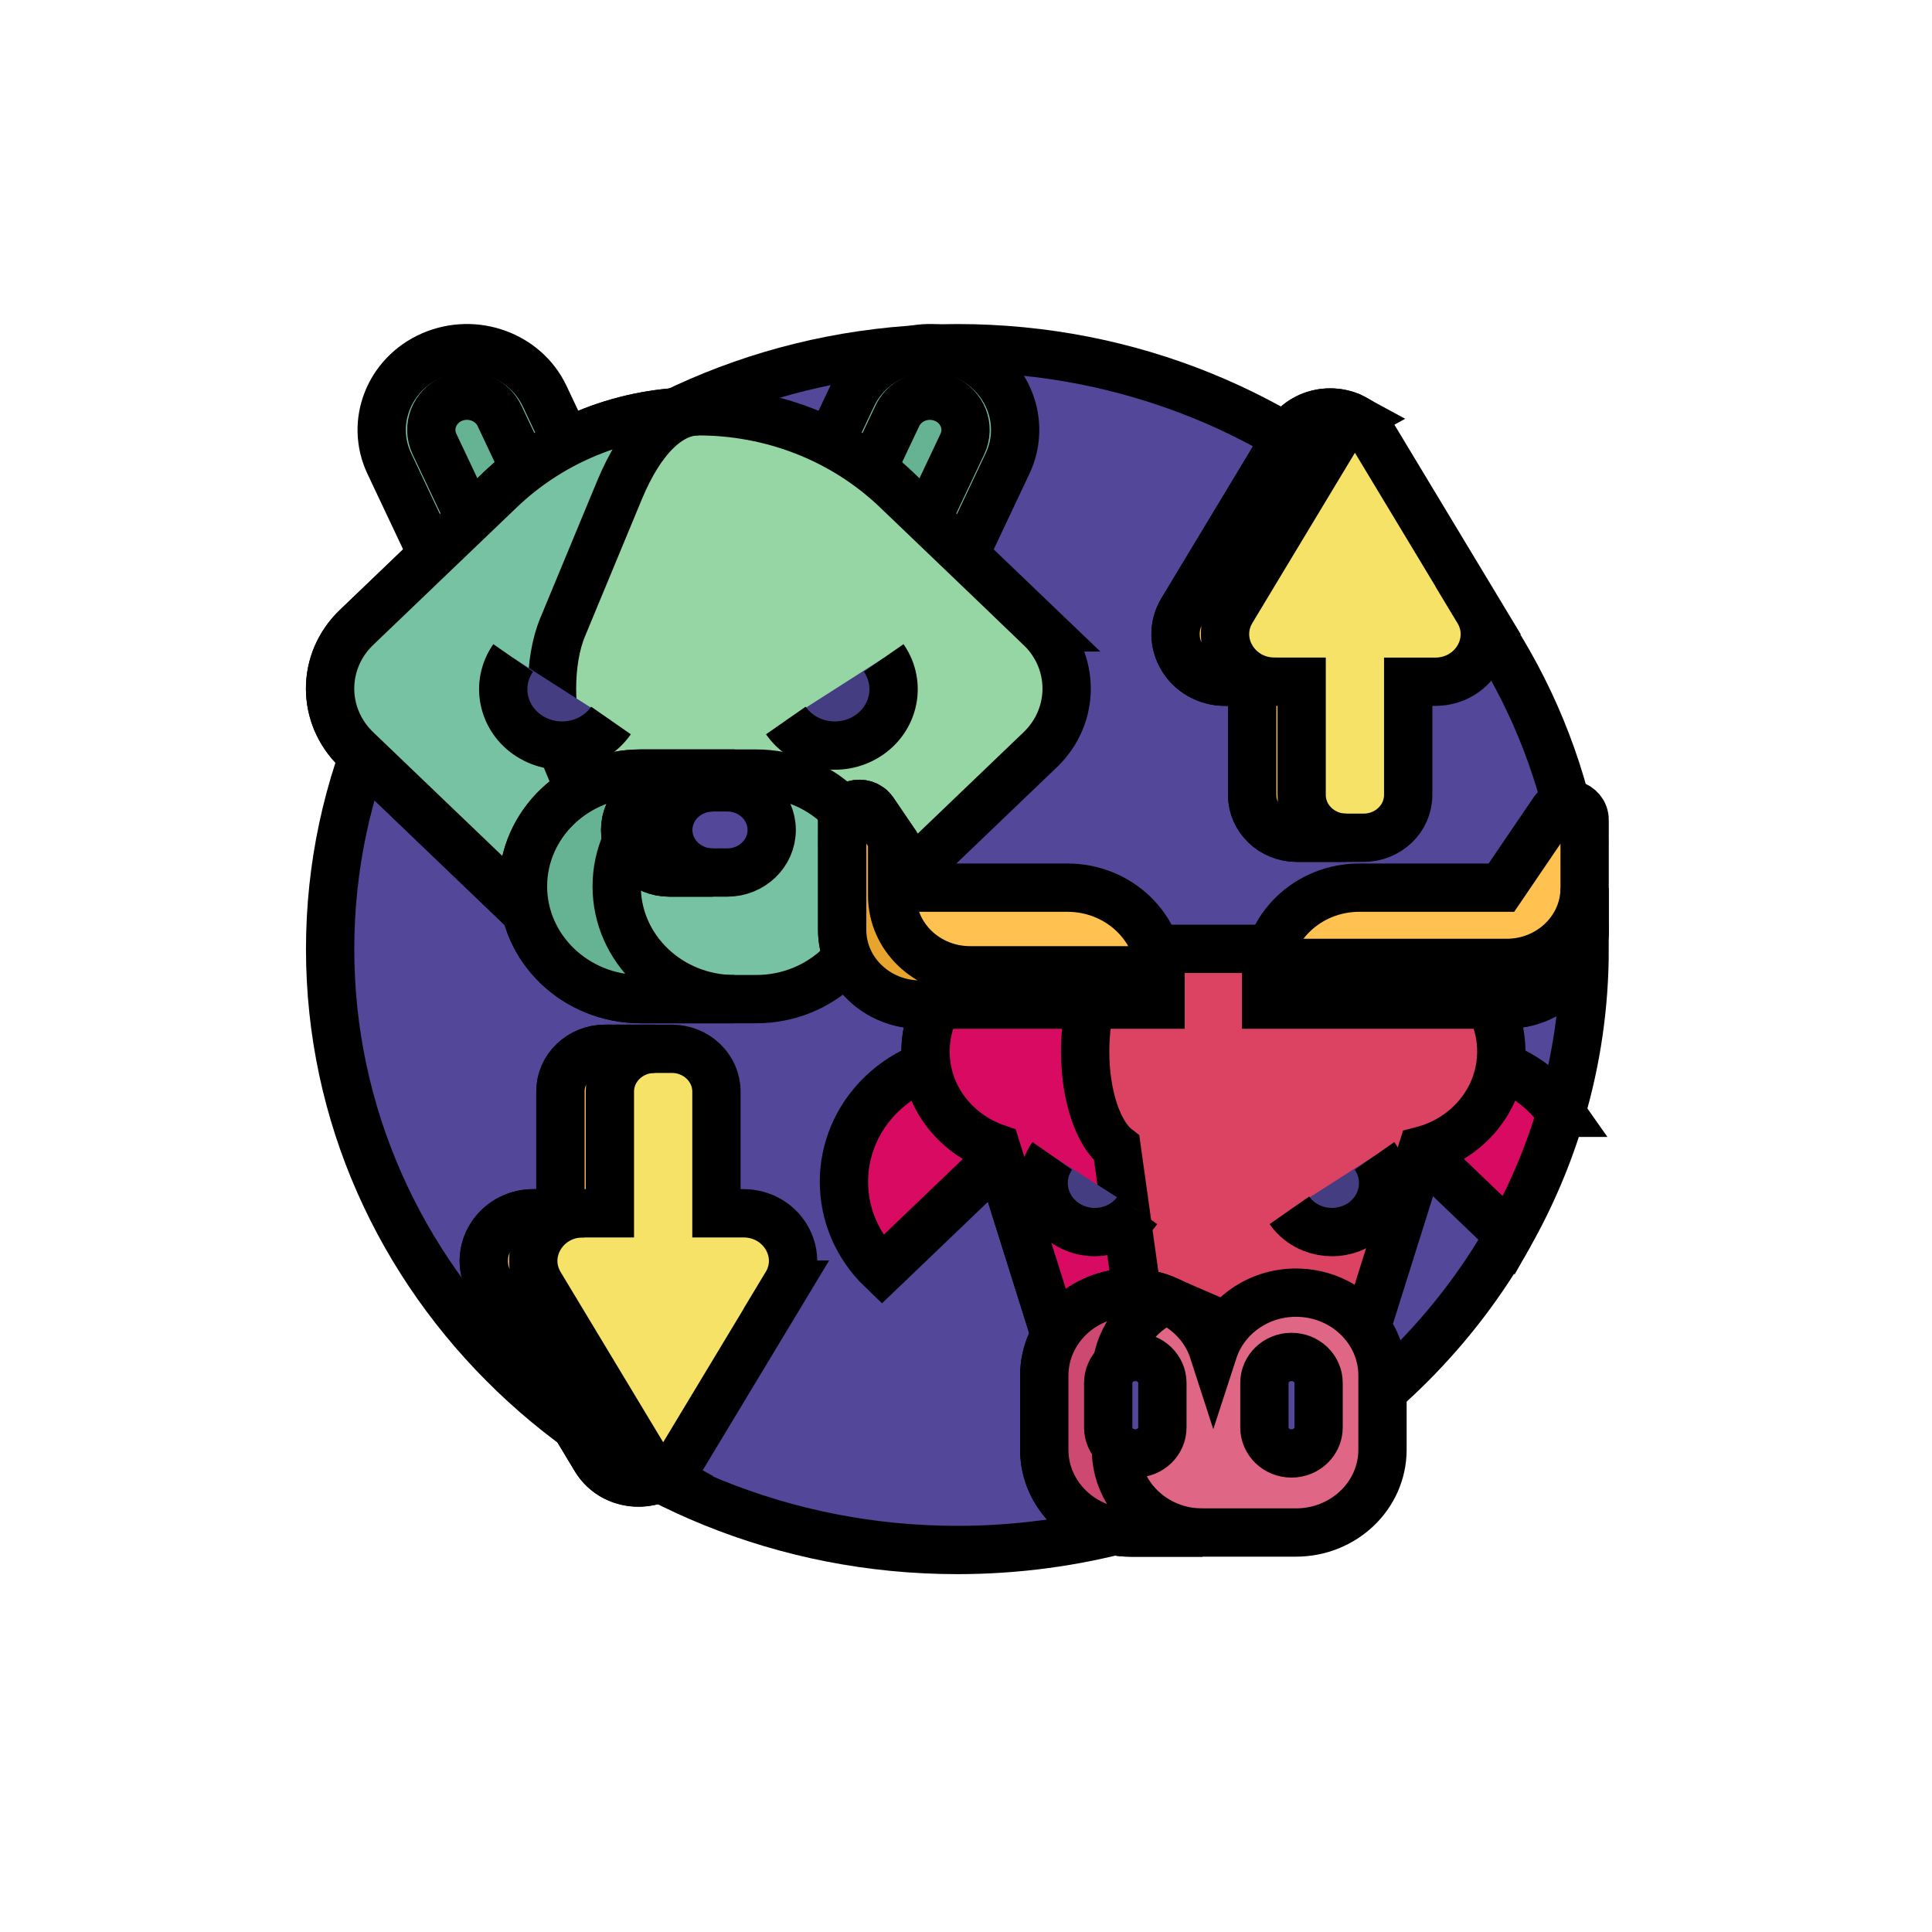 <svg width="40" height="40" xmlns="http://www.w3.org/2000/svg" enable-background="new 0 0 512 512">

 <g>
  <title>Layer 1</title>
  <g stroke="null" id="svg_1">
   <path stroke="null" id="svg_2" fill="#524798" d="m32.808,19.65c0,1.175 -0.17,2.312 -0.488,3.389c-0.131,0.446 -0.934,0.263 -1.115,0.687s0.262,1.455 0.035,1.854c-2.2,3.878 -6.489,6.511 -11.419,6.511c-7.172,0 -12.986,-5.57 -12.986,-12.441s5.814,-12.441 12.986,-12.441s12.986,5.57 12.986,12.441z"/>
   <g stroke="null" id="svg_3">
    <path stroke="null" id="svg_4" fill="#f6e266" d="m30.604,12.639l-2.174,-3.607c-0.395,-0.656 -1.384,-0.656 -1.779,0l-2.174,3.607c-0.395,0.656 0.099,1.476 0.889,1.476l0.558,0l0,2.344c0,0.489 0.414,0.886 0.925,0.886l1.381,0c0.511,0 0.925,-0.397 0.925,-0.886l0,-2.344l0.558,0c0.791,0 1.285,-0.82 0.889,-1.476z"/>
    <path stroke="null" id="svg_5" fill="#ffc250" d="m27.875,17.345l-1.024,0c-0.511,0 -0.925,-0.397 -0.925,-0.886l0,-2.345l-0.559,0c-0.79,0 -1.285,-0.82 -0.889,-1.476l2.174,-3.607c0.299,-0.496 0.937,-0.617 1.401,-0.362c-0.15,0.082 -0.281,0.202 -0.378,0.362l-2.173,3.607c-0.395,0.655 0.099,1.476 0.889,1.476l0.558,0l0,2.345c0,0.489 0.414,0.886 0.925,0.886z"/>
   </g>
   <g stroke="null" id="svg_6">
    <path stroke="null" id="svg_7" fill="#f6e266" d="m16.282,26.596l-2.174,3.607c-0.395,0.656 -1.384,0.656 -1.779,0l-2.174,-3.607c-0.395,-0.656 0.099,-1.476 0.889,-1.476l0.558,0l0,-2.52c0,-0.489 0.414,-0.886 0.925,-0.886l1.381,0c0.511,0 0.925,0.397 0.925,0.886l0,2.52l0.558,0c0.791,-0 1.285,0.82 0.889,1.476z"/>
    <path stroke="null" id="svg_8" fill="#ffc250" d="m13.553,21.714l-1.024,0c-0.511,0 -0.925,0.397 -0.925,0.886l0,2.52l-0.559,0c-0.79,0 -1.285,0.82 -0.889,1.476l2.174,3.607c0.299,0.496 0.937,0.617 1.401,0.362c-0.15,-0.082 -0.281,-0.202 -0.378,-0.362l-2.173,-3.607c-0.395,-0.655 0.099,-1.476 0.889,-1.476l0.558,0l0,-2.52c0,-0.489 0.414,-0.886 0.925,-0.886z"/>
   </g>
   <g stroke="null" id="svg_9">
    <g stroke="null" id="svg_10">
     <path stroke="null" id="svg_11" fill="#78c2a4" d="m13.01,11.871l-3.217,1.395l-1.733,-3.668c-0.402,-0.851 -0.008,-1.853 0.88,-2.239c0.888,-0.385 1.935,-0.008 2.337,0.843l1.733,3.668z"/>
     <path stroke="null" id="svg_12" fill="#66b394" d="m8.995,9.192c-0.168,-0.356 -0.003,-0.776 0.368,-0.937c0.097,-0.042 0.199,-0.063 0.304,-0.063c0.29,0 0.555,0.163 0.674,0.416l1.31,2.772l-1.346,0.584l-1.31,-2.772z"/>
     <path stroke="null" id="svg_13" fill="#78c2a4" d="m15.91,11.871l3.217,1.395l1.733,-3.668c0.402,-0.851 0.008,-1.853 -0.88,-2.239c-0.888,-0.385 -1.935,-0.008 -2.337,0.843l-1.733,3.668z"/>
     <path stroke="null" id="svg_14" fill="#66b394" d="m17.269,11.381l1.31,-2.772c0.12,-0.253 0.384,-0.416 0.674,-0.416c0.104,0 0.207,0.021 0.304,0.063c0.371,0.161 0.536,0.581 0.368,0.937l-1.31,2.772l-1.346,-0.584z"/>
    </g>
    <path stroke="null" id="svg_15" fill="#95d6a4" d="m21.537,12.99l-2.97,-2.845c-2.269,-2.173 -5.947,-2.173 -8.216,0l-2.97,2.845c-0.73,0.699 -0.73,1.833 0,2.533l3.8,3.64c1.81,1.734 4.745,1.734 6.555,0l3.8,-3.64c0.73,-0.699 0.73,-1.833 0,-2.533z"/>
    <path stroke="null" id="svg_16" fill="#78c2a4" d="m14.46,20.463c-1.186,0 -2.372,-0.433 -3.278,-1.3l-3.8,-3.641c-0.73,-0.699 -0.73,-1.833 0,-2.532l2.97,-2.845c1.134,-1.087 2.621,-1.63 4.108,-1.63c-0.591,0 -1.182,0.543 -1.633,1.63l-1.18,2.845c-0.291,0.699 -0.291,1.833 0,2.532l1.51,3.641c0.36,0.867 0.831,1.3 1.303,1.3z"/>
    <g stroke="null" id="svg_17" fill="#453d81">
     <path stroke="null" id="svg_18" d="m18.296,13.622c0.373,0.536 0.223,1.26 -0.337,1.618s-1.316,0.213 -1.689,-0.323"/>
     <path stroke="null" id="svg_19" d="m10.624,13.622c-0.373,0.536 -0.223,1.26 0.337,1.618s1.316,0.213 1.689,-0.323"/>
    </g>
    <path stroke="null" id="svg_20" fill="#78c2a4" d="m15.654,16.016l-2.388,0c-1.346,0 -2.437,1.045 -2.437,2.335c0,1.29 1.091,2.335 2.437,2.335l2.388,0c1.346,0 2.437,-1.045 2.437,-2.335c0,-1.29 -1.091,-2.335 -2.437,-2.335z"/>
    <path stroke="null" id="svg_21" fill="#66b394" d="m13.482,20.002c0.441,0.423 1.051,0.684 1.724,0.684l-1.94,0c-0.673,0 -1.283,-0.261 -1.724,-0.684s-0.714,-1.006 -0.714,-1.651c0,-1.29 1.091,-2.335 2.437,-2.335l1.94,0c-1.346,0 -2.437,1.045 -2.437,2.335c0,0.645 0.273,1.228 0.714,1.651z"/>
    <path stroke="null" id="svg_22" fill="#524798" d="m15.057,18.065l-1.194,0c-0.508,0 -0.92,-0.395 -0.92,-0.882c0,-0.487 0.412,-0.882 0.92,-0.882l1.194,0c0.508,0 0.92,0.395 0.92,0.882c0,0.487 -0.412,0.882 -0.92,0.882z"/>
    <path stroke="null" id="svg_23" fill="#453d81" d="m14.756,18.065l-0.893,0c-0.508,0 -0.92,-0.394 -0.92,-0.881c0,-0.243 0.103,-0.464 0.27,-0.623c0.166,-0.159 0.396,-0.258 0.651,-0.258l0.893,0c-0.254,0 -0.484,0.099 -0.651,0.258c-0.167,0.159 -0.27,0.38 -0.27,0.623c0,0.487 0.412,0.881 0.92,0.881z"/>
   </g>
   <g stroke="null" id="svg_24">
    <g stroke="null" id="svg_25" fill="#d80a61">
     <path stroke="null" id="svg_26" d="m22.067,22.645c-1.051,-1.007 -2.755,-1.007 -3.806,0s-1.051,2.639 0,3.646l3.806,-3.646z"/>
     <path stroke="null" id="svg_27" d="m32.32,23.039c-0.263,0.892 -0.627,1.743 -1.079,2.541l-3.063,-2.935c1.051,-1.007 2.755,-1.007 3.806,0c0.128,0.122 0.24,0.255 0.337,0.394z"/>
    </g>
    <path stroke="null" id="svg_28" fill="#dc4261" d="m28.864,19.645l-7.483,0c-1.225,0 -2.218,0.951 -2.218,2.125c0,0.92 0.611,1.704 1.465,1.999l1.689,5.375l5.453,0l1.673,-5.323c0.945,-0.244 1.64,-1.07 1.64,-2.052c0,-1.174 -0.993,-2.125 -2.218,-2.125z"/>
    <path stroke="null" id="svg_29" fill="#d80a61" d="m23.872,29.145l-1.556,0l-1.689,-5.375c-0.427,-0.148 -0.793,-0.418 -1.053,-0.765c-0.26,-0.348 -0.412,-0.774 -0.412,-1.234c0,-1.173 0.993,-2.125 2.218,-2.125l2.075,0c-0.545,0 -0.988,0.952 -0.988,2.125c0,0.46 0.068,0.886 0.184,1.234c0.115,0.348 0.279,0.617 0.469,0.765l0.752,5.375z"/>
    <path stroke="null" id="svg_30" fill="#df6684" d="m26.832,26.763c-0.804,0 -1.484,0.508 -1.711,1.206c-0.226,-0.699 -0.907,-1.206 -1.71,-1.206c-0.989,0 -1.791,0.768 -1.791,1.715l0,1.536c0,0.947 0.802,1.715 1.791,1.715l3.421,0c0.989,0 1.791,-0.768 1.791,-1.715l0,-1.536c0,-0.947 -0.802,-1.715 -1.791,-1.715z"/>
    <path stroke="null" id="svg_31" fill="#cd4971" d="m24.896,31.731l-1.484,0c-0.989,0 -1.791,-0.768 -1.791,-1.715l0,-1.536c0,-0.474 0.201,-0.903 0.525,-1.213c0.324,-0.31 0.772,-0.503 1.266,-0.503c0.264,0 0.516,0.055 0.742,0.154c-0.196,0.086 -0.373,0.204 -0.524,0.349c-0.324,0.31 -0.525,0.739 -0.525,1.213l0,1.536c0,0.948 0.802,1.715 1.791,1.715z"/>
    <g stroke="null" id="svg_32" fill="#524798">
     <path stroke="null" id="svg_33" d="m23.505,30.092c-0.31,0 -0.561,-0.241 -0.561,-0.538l0,-0.922c0,-0.297 0.251,-0.538 0.561,-0.538c0.31,0 0.561,0.241 0.561,0.538l0,0.922c0,0.297 -0.251,0.538 -0.561,0.538z"/>
     <path stroke="null" id="svg_34" d="m26.739,30.092c-0.31,0 -0.561,-0.241 -0.561,-0.538l0,-0.922c0,-0.297 0.251,-0.538 0.561,-0.538c0.31,0 0.561,0.241 0.561,0.538l0,0.922c-0,0.297 -0.251,0.538 -0.561,0.538z"/>
    </g>
    <g stroke="null" id="svg_35" fill="#453d81">
     <path stroke="null" id="svg_36" d="m28.458,23.931c0.325,0.466 0.194,1.096 -0.293,1.407c-0.486,0.311 -1.144,0.186 -1.469,-0.28"/>
     <path stroke="null" id="svg_37" d="m21.786,23.931c-0.325,0.466 -0.194,1.096 0.293,1.407c0.486,0.311 1.144,0.186 1.469,-0.28"/>
    </g>
    <g stroke="null" id="svg_38">
     <path stroke="null" id="svg_39" fill="#ffc250" d="m32.808,16.982l0,2.268c0,0.855 -0.723,1.548 -1.615,1.548l-4.977,0l0,-0.573c0,-1.02 0.863,-1.847 1.928,-1.847l2.941,0l1.075,-1.581c0.192,-0.282 0.649,-0.152 0.649,0.185z"/>
     <path stroke="null" id="svg_40" fill="#e7a52e" d="m32.808,18.388l0,0.862c0,0.855 -0.723,1.548 -1.615,1.548l-4.977,0l0,-0.573c0,-0.099 0.008,-0.195 0.024,-0.289l4.953,0c0.892,-0 1.615,-0.693 1.615,-1.547z"/>
     <path stroke="null" id="svg_41" fill="#ffc250" d="m17.436,16.982l0,2.268c0,0.855 0.723,1.548 1.615,1.548l4.977,0l0,-0.573c0,-1.02 -0.863,-1.847 -1.928,-1.847l-2.941,0l-1.075,-1.581c-0.192,-0.282 -0.649,-0.152 -0.649,0.185z"/>
    </g>
    <g stroke="null" id="svg_42">
     <path stroke="null" id="svg_43" fill="#e7a52e" d="m24.028,20.225l0,0.573l-4.977,0c-0.892,0 -1.615,-0.693 -1.615,-1.548l0,-2.268c0,-0.337 0.457,-0.467 0.649,-0.185l0.386,0.567l0,1.178c0,0.855 0.723,1.547 1.615,1.547l3.937,0c0.003,0.044 0.005,0.089 0.005,0.134z"/>
    </g>
   </g>
  </g>
 </g>
</svg>